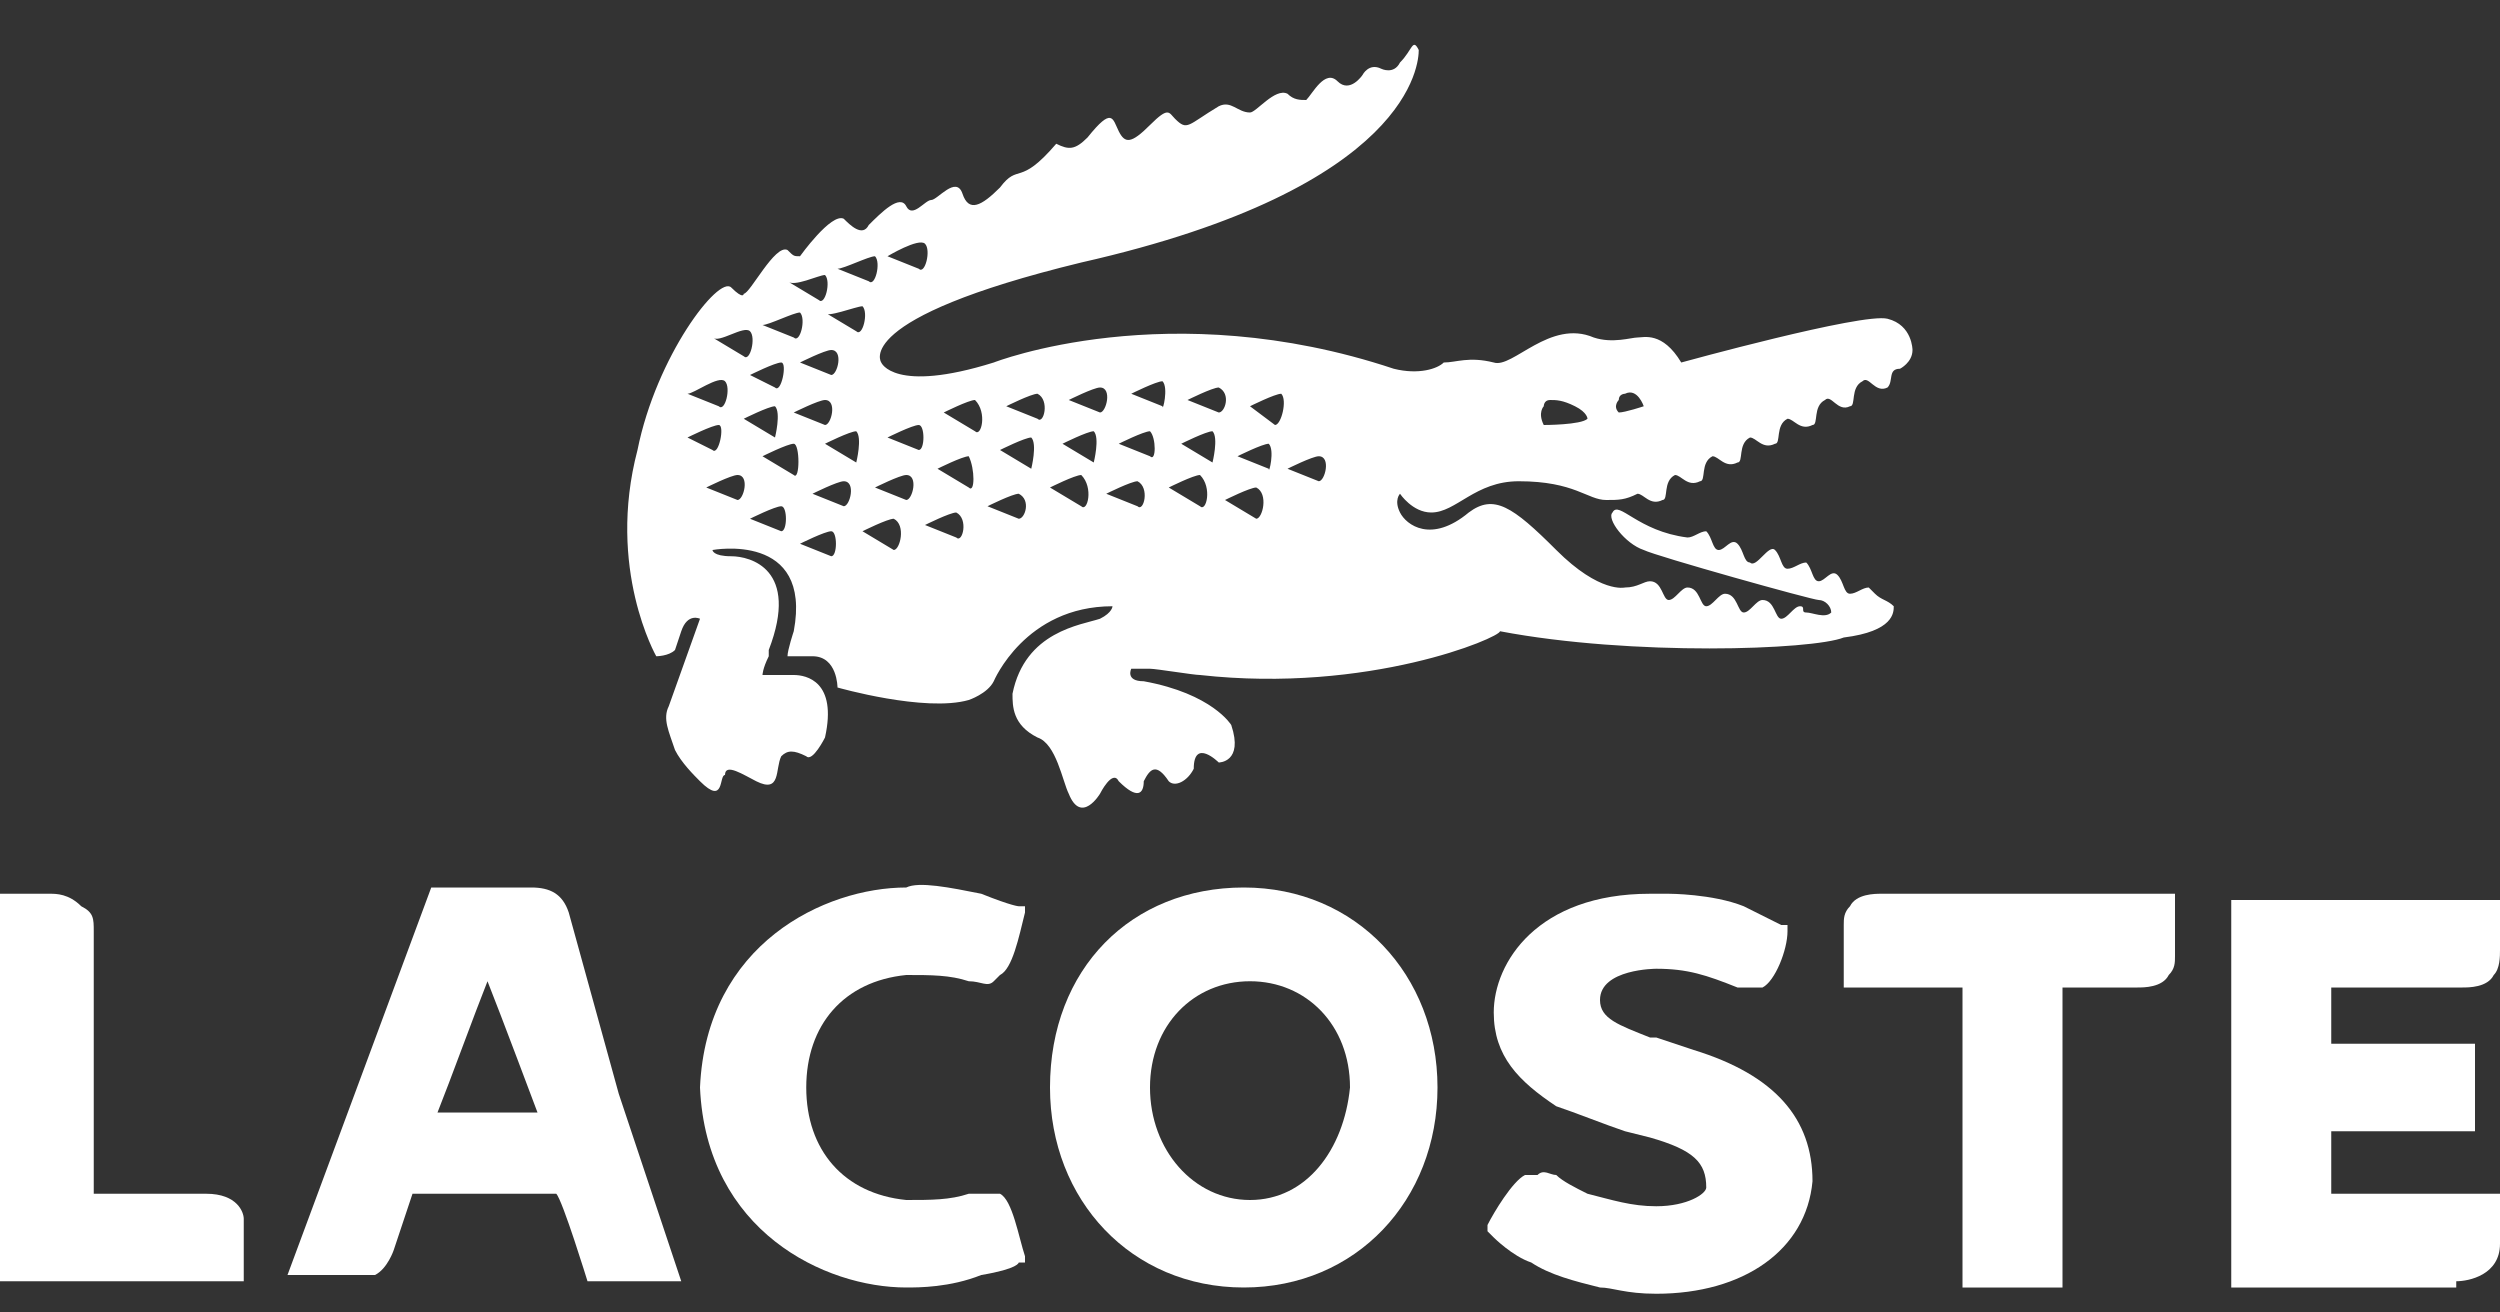 <svg width="40" height="21" viewBox="0 0 40 21" fill="none" xmlns="http://www.w3.org/2000/svg">
<rect x="0" y="0" width="40" height="21" fill="#333333" stroke="none"/>
<path d="M30.3 9.7C30.2 9.6 30.1 9.6 30 9.5C29.9 9.4 29.9 9.4 29.9 9.4C29.8 9.4 29.7 9.5 29.6 9.5C29.5 9.5 29.5 9.3 29.4 9.2C29.3 9.1 29.2 9.3 29.1 9.3C29 9.3 29 9.1 28.9 9C28.8 9 28.7 9.1 28.6 9.1C28.5 9.1 28.5 8.9 28.4 8.8C28.3 8.7 28.1 9.1 28 9C27.9 9 27.9 8.8 27.8 8.7C27.7 8.6 27.6 8.8 27.5 8.8C27.4 8.8 27.4 8.6 27.3 8.5C27.2 8.5 27.1 8.6 27 8.6C26.2 8.5 25.9 8 25.8 8.2C25.7 8.3 26 8.7 26.3 8.8C26.5 8.9 29 9.6 29.1 9.6C29.2 9.6 29.3 9.7 29.3 9.8C29.2 9.9 29 9.8 28.9 9.8C28.8 9.8 28.9 9.7 28.8 9.7C28.7 9.7 28.6 9.9 28.5 9.9C28.4 9.9 28.4 9.6 28.2 9.6C28.1 9.6 28 9.8 27.9 9.8C27.8 9.8 27.8 9.5 27.6 9.5C27.5 9.5 27.4 9.7 27.3 9.7C27.2 9.7 27.2 9.4 27 9.4C26.9 9.4 26.8 9.6 26.7 9.6C26.6 9.6 26.6 9.3 26.4 9.3C26.3 9.3 26.2 9.4 26 9.4C26 9.4 25.6 9.5 24.9 8.8C24.2 8.1 23.9 7.9 23.5 8.2C22.9 8.7 22.5 8.4 22.4 8.2C22.3 8 22.4 7.9 22.4 7.9C22.4 7.9 22.6 8.2 22.9 8.2C23.3 8.2 23.6 7.7 24.3 7.7C25.2 7.7 25.4 8 25.7 8C25.9 8 26 8 26.2 7.9C26.3 7.9 26.4 8.1 26.6 8C26.7 8 26.6 7.7 26.8 7.6C26.9 7.6 27 7.8 27.2 7.7C27.3 7.7 27.2 7.4 27.4 7.3C27.5 7.3 27.6 7.5 27.8 7.4C27.9 7.4 27.8 7.1 28 7C28.1 7 28.2 7.2 28.4 7.1C28.5 7.1 28.4 6.8 28.6 6.7C28.7 6.7 28.8 6.9 29 6.8C29.1 6.8 29 6.5 29.2 6.4C29.3 6.3 29.4 6.6 29.6 6.5C29.7 6.5 29.6 6.2 29.8 6.1C29.9 6 30 6.3 30.2 6.2C30.3 6.1 30.2 5.9 30.4 5.9C30.4 5.9 30.6 5.8 30.6 5.6C30.6 5.6 30.6 5.2 30.2 5.1C29.8 5 26.9 5.8 26.9 5.8C26.6 5.3 26.3 5.4 26.2 5.4C26.1 5.4 25.8 5.5 25.5 5.4C24.8 5.1 24.2 5.9 23.9 5.8C23.5 5.7 23.3 5.8 23.1 5.8C23 5.9 22.7 6 22.3 5.9C18.7 4.7 15.9 5.8 15.9 5.8C14.3 6.3 14.1 5.8 14.1 5.8C14.1 5.8 13.6 5.1 17.3 4.2C22.6 3 22.7 1 22.7 0.8C22.6 0.6 22.6 0.8 22.4 1C22.3 1.2 22.1 1.1 22.1 1.1C21.9 1 21.8 1.2 21.8 1.2C21.8 1.2 21.6 1.5 21.4 1.3C21.2 1.1 21 1.5 20.9 1.6C20.8 1.6 20.7 1.6 20.6 1.5C20.4 1.4 20.1 1.8 20 1.8C19.8 1.8 19.7 1.6 19.5 1.7C19 2 19 2.1 18.8 1.9C18.7 1.8 18.7 1.7 18.4 2C18.1 2.3 18 2.3 17.9 2.1C17.8 1.9 17.8 1.7 17.4 2.2C17.2 2.4 17.1 2.4 16.9 2.3C16.3 3 16.3 2.6 16 3C15.7 3.3 15.5 3.4 15.4 3.1C15.3 2.8 15 3.2 14.9 3.2C14.8 3.2 14.6 3.5 14.5 3.3C14.4 3.1 14.1 3.4 13.9 3.6C13.8 3.8 13.6 3.6 13.5 3.5C13.3 3.4 12.8 4.1 12.8 4.1C12.7 4.1 12.7 4.1 12.6 4C12.4 3.9 12 4.7 11.9 4.7C11.9 4.7 11.9 4.8 11.7 4.6C11.5 4.4 10.5 5.7 10.2 7.2C9.7 9.1 10.5 10.5 10.5 10.5C10.5 10.5 10.7 10.5 10.8 10.4L10.9 10.1C11 9.8 11.2 9.9 11.2 9.9L10.7 11.3C10.6 11.5 10.7 11.7 10.8 12C10.9 12.2 11.1 12.4 11.2 12.5C11.6 12.9 11.5 12.4 11.6 12.4C11.6 12.2 11.9 12.4 12.1 12.5C12.5 12.7 12.4 12.3 12.5 12.1C12.6 12 12.7 12 12.9 12.1C13 12.2 13.2 11.8 13.2 11.8C13.4 10.9 12.9 10.8 12.7 10.8H12.2C12.2 10.8 12.2 10.7 12.3 10.5V10.4C12.8 9.1 12 8.9 11.7 8.9C11.4 8.9 11.4 8.8 11.4 8.8C11.4 8.8 13 8.5 12.7 10.1C12.7 10.1 12.6 10.4 12.6 10.5H13C13.4 10.5 13.4 11 13.4 11C13.4 11 14.8 11.4 15.5 11.2C15.5 11.2 15.8 11.1 15.9 10.9C15.9 10.9 16.4 9.7 17.8 9.7C17.8 9.7 17.8 9.8 17.6 9.9C17.3 10 16.4 10.1 16.2 11.1C16.2 11.3 16.2 11.6 16.6 11.8C16.9 11.9 17 12.5 17.1 12.7C17.3 13.2 17.6 12.7 17.6 12.7C17.6 12.7 17.8 12.3 17.9 12.5C18.2 12.8 18.3 12.7 18.3 12.5C18.4 12.3 18.5 12.2 18.7 12.5C18.8 12.6 19 12.5 19.1 12.3C19.1 11.8 19.5 12.2 19.5 12.2C19.5 12.2 19.9 12.2 19.7 11.6C19.7 11.6 19.4 11.1 18.3 10.9C18 10.9 18.1 10.7 18.1 10.7H18.4C18.5 10.7 19.1 10.8 19.2 10.8C21.9 11.1 24 10.2 24 10.1C26.1 10.5 29 10.4 29.5 10.2C30.3 10.1 30.3 9.8 30.3 9.7ZM25.9 6.4C25.9 6.3 26 6.3 26 6.3C26.2 6.2 26.3 6.5 26.3 6.5C26.3 6.5 26 6.6 25.9 6.6C25.8 6.5 25.9 6.4 25.9 6.4ZM24.7 6.5C24.7 6.5 24.7 6.4 24.8 6.4C24.9 6.4 25 6.4 25.2 6.5C25.4 6.6 25.4 6.7 25.4 6.7C25.3 6.8 24.7 6.8 24.7 6.8C24.6 6.6 24.7 6.5 24.7 6.5ZM14.8 3.9C14.9 4 14.8 4.4 14.7 4.3L14.2 4.1C14.2 4.1 14.7 3.8 14.8 3.9ZM14 4.1C14.1 4.2 14 4.6 13.9 4.5L13.4 4.3C13.5 4.3 13.9 4.1 14 4.1ZM13.8 4.9C13.9 5 13.8 5.4 13.7 5.3L13.2 5C13.2 5.1 13.7 4.9 13.8 4.9ZM13.3 6L12.8 5.8C12.8 5.8 13.2 5.6 13.3 5.6C13.5 5.6 13.4 6 13.3 6ZM13.2 6.8L12.7 6.6C12.7 6.6 13.1 6.4 13.2 6.4C13.4 6.4 13.3 6.8 13.2 6.8ZM13.2 4.4C13.3 4.5 13.2 4.9 13.1 4.8L12.6 4.5C12.7 4.6 13.1 4.4 13.2 4.4ZM12.8 5C12.9 5.1 12.8 5.5 12.7 5.4L12.2 5.2C12.3 5.2 12.7 5 12.8 5ZM12 6C12 6 12.4 5.8 12.5 5.8C12.6 5.8 12.5 6.3 12.4 6.2L12 6ZM12.4 7L11.9 6.7C11.9 6.7 12.3 6.5 12.4 6.5C12.5 6.6 12.4 7 12.4 7ZM12 5.3C12.1 5.4 12 5.8 11.9 5.7L11.4 5.4C11.5 5.5 11.9 5.2 12 5.3ZM11.6 6.1C11.7 6.2 11.6 6.6 11.5 6.5L11 6.3C11.1 6.3 11.5 6 11.6 6.1ZM11 7C11 7 11.4 6.8 11.5 6.8C11.6 6.8 11.5 7.3 11.4 7.2L11 7ZM11.8 8L11.3 7.8C11.3 7.8 11.7 7.6 11.8 7.6C12 7.6 11.9 8 11.8 8ZM12.5 8.5L12 8.3C12 8.3 12.4 8.1 12.5 8.1C12.6 8.1 12.6 8.5 12.5 8.5ZM12.7 7.6L12.2 7.3C12.2 7.3 12.6 7.1 12.7 7.1C12.8 7.1 12.8 7.7 12.7 7.6ZM13.3 8.9L12.8 8.7C12.8 8.7 13.2 8.5 13.3 8.5C13.4 8.5 13.4 8.9 13.3 8.9ZM13.5 8.1L13 7.9C13 7.9 13.4 7.7 13.5 7.7C13.7 7.7 13.6 8.1 13.5 8.1ZM13.7 7.4L13.2 7.1C13.2 7.1 13.6 6.9 13.7 6.9C13.8 7 13.7 7.4 13.7 7.4ZM14.3 8.8L13.8 8.5C13.8 8.5 14.2 8.3 14.3 8.3C14.5 8.4 14.4 8.8 14.3 8.8ZM14.5 8L14 7.8C14 7.8 14.4 7.6 14.5 7.6C14.7 7.6 14.6 8 14.5 8ZM14.7 7.2L14.2 7C14.2 7 14.6 6.8 14.7 6.8C14.8 6.8 14.8 7.2 14.7 7.2ZM15.3 8.6L14.8 8.4C14.8 8.4 15.2 8.2 15.3 8.2C15.5 8.3 15.4 8.7 15.3 8.6ZM15.5 7.8L15 7.5C15 7.5 15.4 7.3 15.5 7.3C15.6 7.5 15.6 7.9 15.5 7.8ZM15.6 6.9L15.1 6.6C15.1 6.6 15.5 6.4 15.6 6.4C15.8 6.6 15.7 7 15.6 6.9ZM16.3 8.3L15.8 8.1C15.8 8.1 16.2 7.9 16.3 7.9C16.5 8 16.4 8.3 16.3 8.3ZM16.5 7.5L16 7.2C16 7.2 16.4 7 16.5 7C16.6 7.1 16.5 7.5 16.5 7.5ZM16.6 6.7L16.1 6.5C16.1 6.5 16.5 6.3 16.6 6.3C16.8 6.4 16.7 6.8 16.6 6.7ZM17.3 8.1L16.8 7.8C16.8 7.8 17.2 7.6 17.3 7.6C17.5 7.8 17.4 8.2 17.3 8.1ZM17.5 7.4L17 7.1C17 7.1 17.4 6.9 17.5 6.9C17.6 7 17.5 7.4 17.5 7.4ZM17.6 6.6L17.1 6.4C17.1 6.4 17.5 6.2 17.6 6.2C17.8 6.2 17.7 6.6 17.6 6.6ZM18.2 8.1L17.7 7.9C17.7 7.9 18.1 7.7 18.2 7.7C18.4 7.8 18.3 8.2 18.2 8.1ZM18.4 7.3L17.9 7.1C17.9 7.1 18.3 6.9 18.4 6.9C18.5 7 18.5 7.4 18.4 7.3ZM18.6 6.5L18.1 6.3C18.1 6.3 18.5 6.1 18.6 6.1C18.7 6.2 18.6 6.6 18.6 6.5ZM19.2 8.1L18.7 7.8C18.7 7.8 19.1 7.6 19.2 7.6C19.4 7.8 19.3 8.2 19.2 8.1ZM19.4 7.4L18.9 7.1C18.9 7.1 19.3 6.9 19.4 6.9C19.5 7 19.4 7.4 19.4 7.4ZM19.5 6.6L19 6.4C19 6.4 19.4 6.2 19.5 6.2C19.7 6.3 19.6 6.6 19.5 6.6ZM20.1 8.3L19.6 8C19.6 8 20 7.8 20.1 7.8C20.3 7.9 20.2 8.3 20.1 8.3ZM20.3 7.5L19.8 7.3C19.8 7.3 20.2 7.1 20.3 7.1C20.4 7.2 20.3 7.6 20.3 7.5ZM20.4 6.8L20 6.5C20 6.5 20.4 6.3 20.5 6.3C20.6 6.4 20.5 6.8 20.4 6.8ZM21.1 7.7L20.6 7.5C20.6 7.5 21 7.3 21.1 7.3C21.3 7.3 21.2 7.7 21.1 7.7Z" fill="white"/>
<path d="M9.1 14.6C9 14.3 8.8 14.2 8.5 14.2H6.9L4.6 20.4H5.7C5.8 20.4 5.9 20.4 6 20.4C6.2 20.3 6.3 20 6.3 20L6.6 19.1C6.8 19.1 8.8 19.1 8.9 19.1C9 19.2 9.4 20.5 9.4 20.5H10.9L9.9 17.5L9.1 14.6ZM8.6 17.8C8.4 17.8 7.1 17.8 7 17.8C7.2 17.3 7.6 16.2 7.8 15.7C8 16.2 8.6 17.8 8.6 17.8Z" fill="white"/>
<path d="M19.9 14.2C18.1 14.2 16.8 15.5 16.8 17.4C16.8 19.2 18.1 20.6 19.9 20.6C21.7 20.6 23 19.2 23 17.4C23 15.6 21.7 14.2 19.9 14.2ZM20 19.2C19.1 19.2 18.4 18.4 18.4 17.4C18.4 16.4 19.1 15.7 20 15.7C20.9 15.7 21.6 16.4 21.6 17.4C21.5 18.4 20.9 19.2 20 19.2Z" fill="white"/>
<path d="M27.1 16.8L26.5 16.6H26.4C25.9 16.4 25.6 16.3 25.6 16C25.6 15.5 26.5 15.5 26.5 15.5C27 15.5 27.3 15.6 27.8 15.8C27.9 15.8 28 15.8 28.1 15.8H28.2C28.4 15.7 28.6 15.2 28.6 14.9V14.8H28.5C28.5 14.8 28.3 14.7 27.9 14.5C27.4 14.3 26.7 14.3 26.7 14.3H26.4C24.6 14.3 23.9 15.4 23.9 16.2C23.9 16.9 24.3 17.3 24.9 17.7C25.2 17.8 25.7 18 26 18.1L26.4 18.2C27.1 18.4 27.3 18.6 27.3 19C27.3 19.1 27 19.3 26.5 19.3C26.1 19.3 25.8 19.2 25.4 19.1C25.2 19 25 18.9 24.9 18.8C24.8 18.8 24.7 18.7 24.6 18.8H24.4C24.2 18.9 23.9 19.4 23.8 19.6V19.7L23.9 19.8C23.9 19.8 24.2 20.1 24.5 20.2C24.8 20.4 25.2 20.5 25.6 20.6C25.8 20.6 26 20.7 26.5 20.7C27.9 20.7 28.9 20 29 18.9C29 17.9 28.4 17.2 27.1 16.8Z" fill="white"/>
<path d="M30.1 14.3C30 14.3 29.7 14.3 29.6 14.5C29.5 14.6 29.5 14.7 29.5 14.8V15.8C29.5 15.8 31.2 15.8 31.4 15.8C31.4 16 31.4 20.6 31.4 20.6H33C33 20.6 33 16 33 15.8C33.2 15.8 34.2 15.8 34.2 15.8C34.3 15.8 34.6 15.8 34.7 15.6C34.8 15.5 34.8 15.4 34.8 15.3V14.3H30.1Z" fill="white"/>
<path d="M3.3 19.1C3.3 19.1 2 19.1 1.5 19.1C1.5 18.9 1.5 14.9 1.5 14.9C1.5 14.7 1.5 14.6 1.3 14.5C1.1 14.3 0.9 14.3 0.8 14.3H0V20.5H3.9V19.5C3.9 19.4 3.8 19.1 3.3 19.1Z" fill="white"/>
<path d="M14.5 15.6C14.9 15.6 15.2 15.6 15.5 15.7C15.7 15.7 15.8 15.8 15.9 15.7L16 15.6C16.2 15.5 16.3 15 16.4 14.6V14.5H16.3C16.3 14.5 16.2 14.5 15.7 14.3C15.2 14.2 14.7 14.1 14.5 14.2C13.2 14.2 11.3 15.1 11.2 17.4C11.3 19.7 13.2 20.6 14.5 20.6C14.7 20.6 15.2 20.6 15.7 20.4C16.3 20.3 16.3 20.2 16.3 20.2H16.4V20.1C16.3 19.8 16.2 19.2 16 19.1H15.9C15.8 19.1 15.6 19.1 15.5 19.1C15.2 19.2 14.9 19.2 14.5 19.2C13.5 19.1 12.9 18.4 12.9 17.4C12.9 16.4 13.5 15.7 14.5 15.6Z" fill="white"/>
<path d="M39.3 20.5C39.5 20.5 40 20.4 40 19.9V19.1H37.3C37.3 19.1 37.3 18.2 37.3 18.1C37.5 18.1 39.6 18.1 39.6 18.1V16.7C39.6 16.7 37.6 16.7 37.3 16.7C37.3 16.5 37.3 16 37.3 15.8C37.5 15.8 39.4 15.8 39.4 15.8C39.5 15.8 39.8 15.8 39.9 15.6C40 15.5 40 15.3 40 15.2V14.4H35.7V20.6H39.3V20.5Z" fill="white"/>
</svg>
